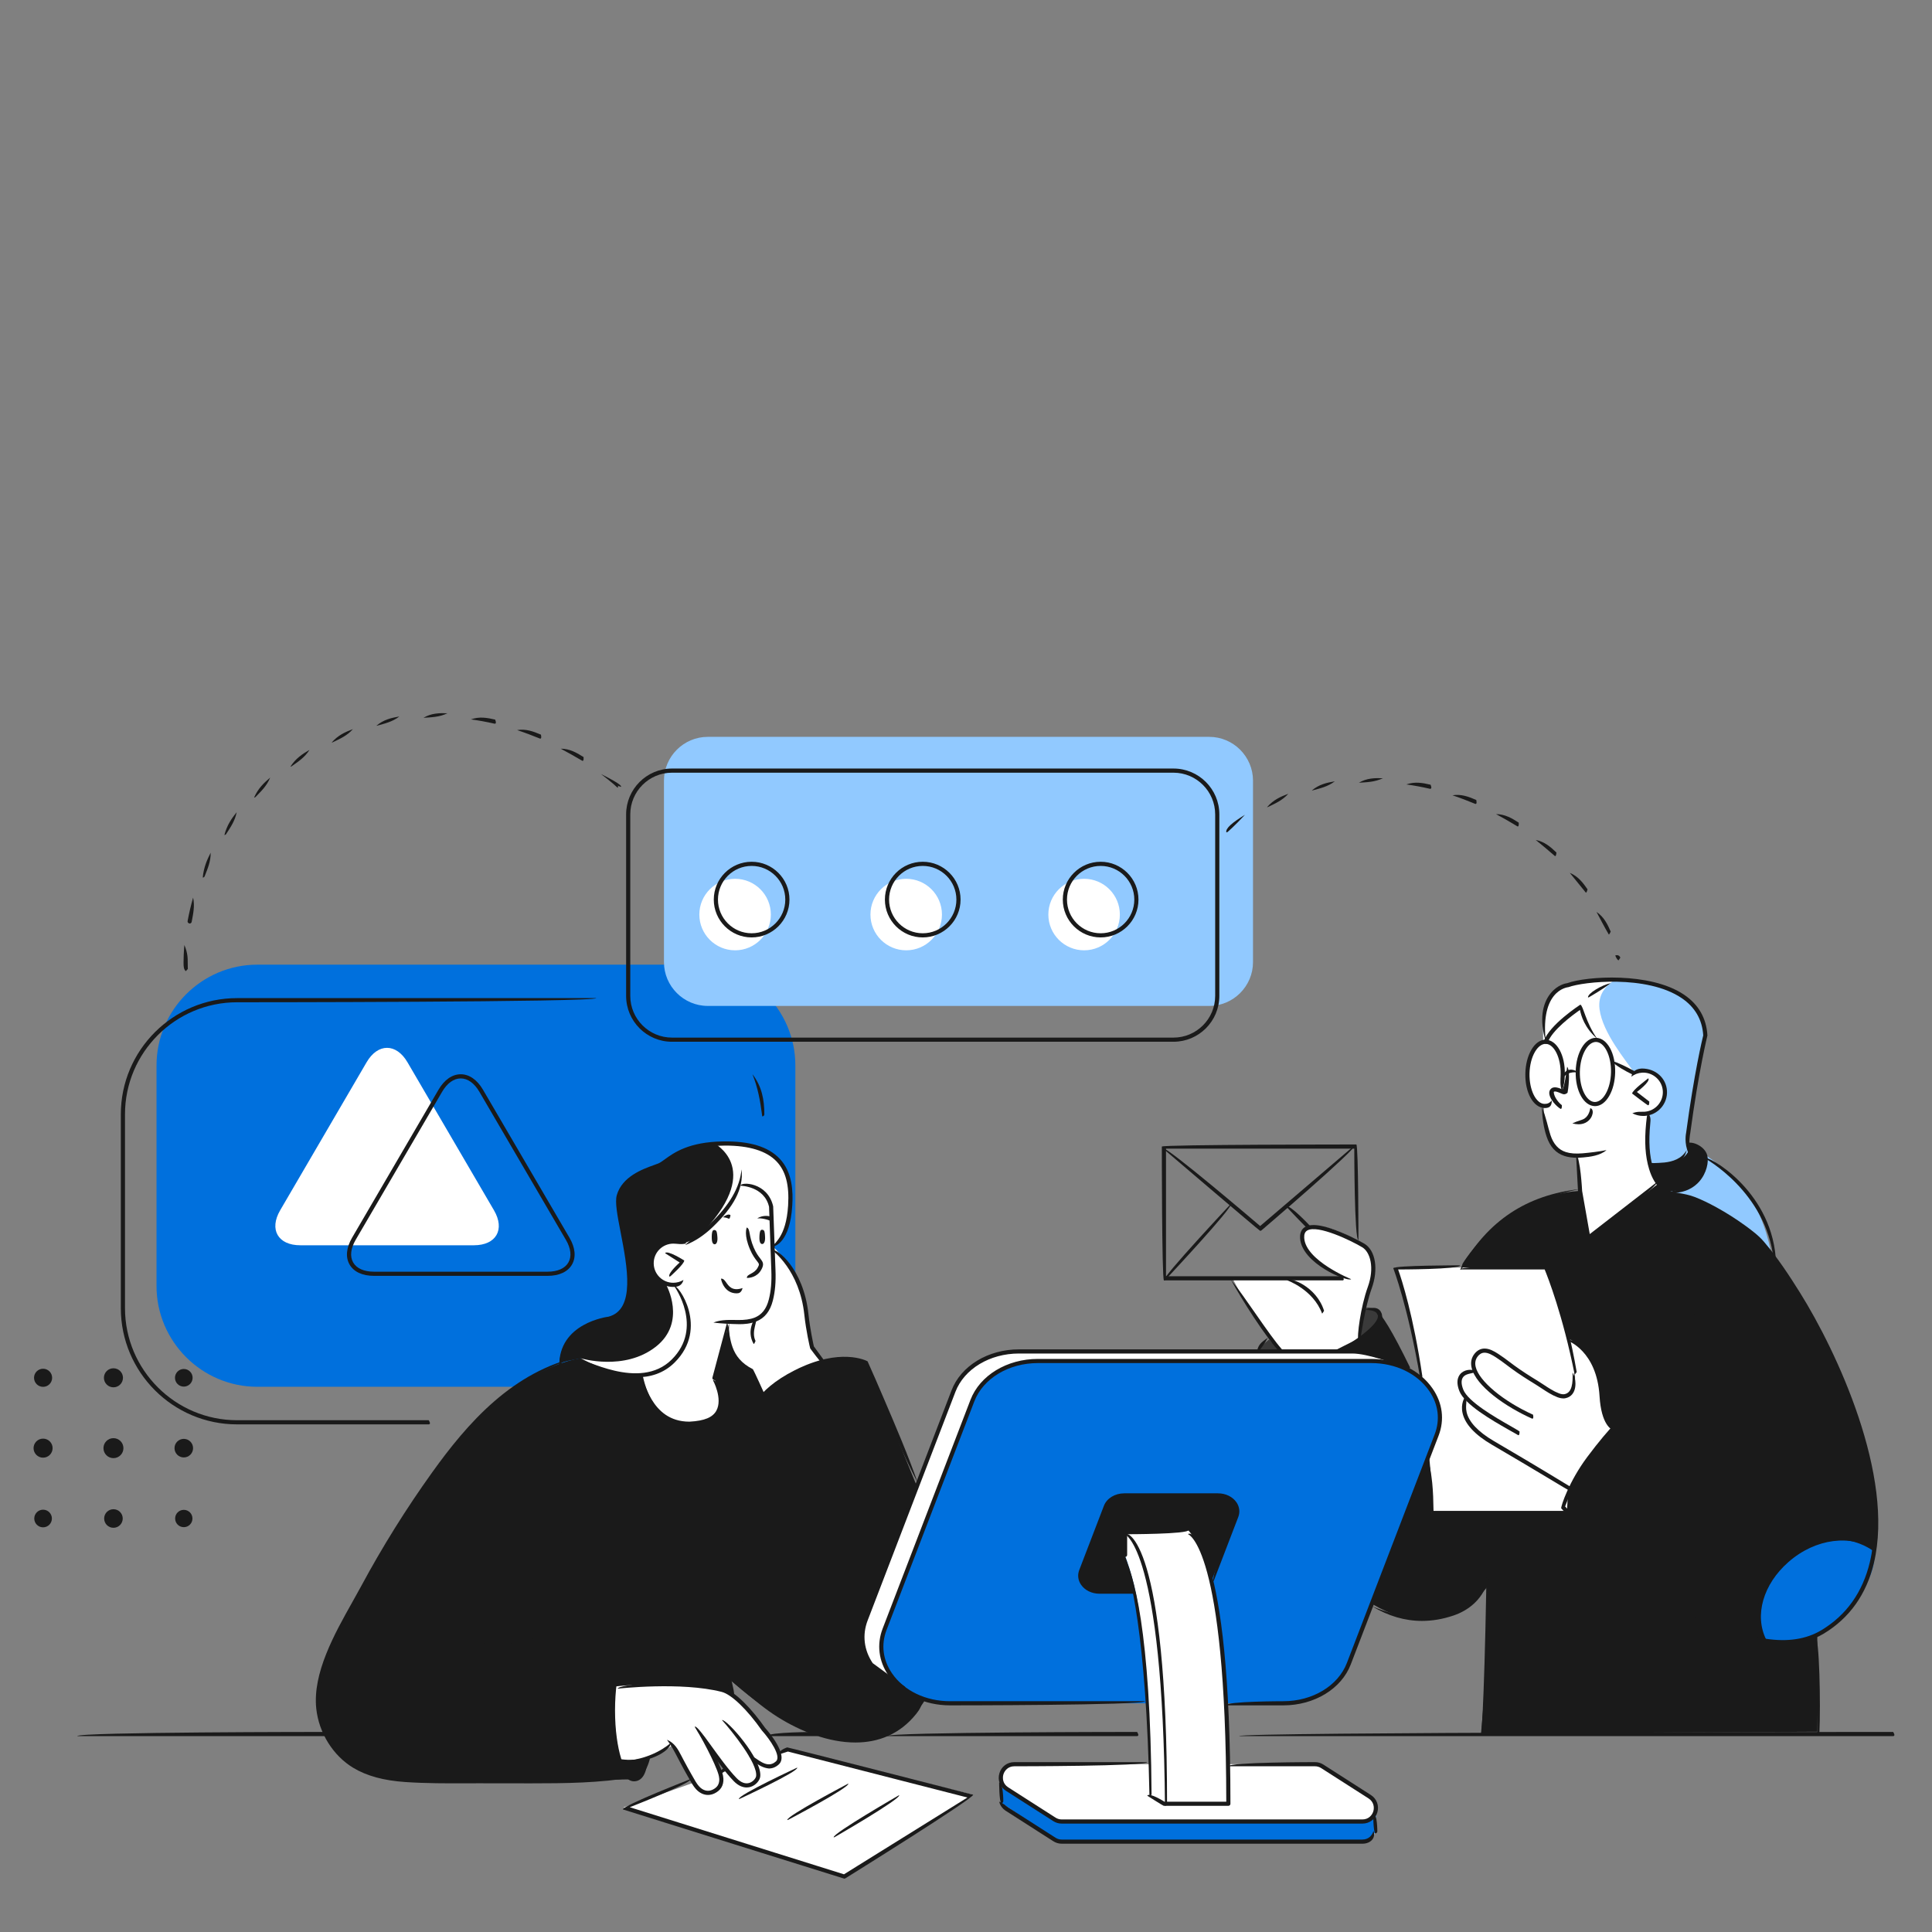 <?xml version="1.0" encoding="UTF-8" standalone="no"?>
<!DOCTYPE svg PUBLIC "-//W3C//DTD SVG 1.1//EN" "http://www.w3.org/Graphics/SVG/1.1/DTD/svg11.dtd">
<svg width="100%" height="100%" viewBox="0 0 500 500" version="1.1" xmlns="http://www.w3.org/2000/svg" xmlns:xlink="http://www.w3.org/1999/xlink" xml:space="preserve" xmlns:serif="http://www.serif.com/" style="fill-rule:evenodd;clip-rule:evenodd;stroke-linejoin:round;stroke-miterlimit:2;">
    <rect x="0" y="0" width="500" height="500" fill="#808080" stroke="none"/>
    <g id="_-Layer-" serif:id="&lt;Layer&gt;" transform="matrix(2.156,0,0,2.156,8.686,184.569)">
        <g transform="matrix(1,0,0,1,195.045,122.472)">
            <path d="M0,-66.011C0,-66.011 0.884,-64.901 1.781,-64.739C2.678,-64.575 8.879,-63.602 13.822,-57.17C18.766,-50.739 22.965,-41.145 24.097,-36.969C25.231,-32.792 27.87,-22.945 24.097,-16.943C24.097,-16.943 22.87,-13.51 19.069,-11.848L19.069,-0.21L-21.297,0C-21.297,0 -20.696,-6.45 -20.589,-10.465C-20.482,-14.482 -20.569,-17.564 -20.569,-17.564C-20.569,-17.564 -25.825,-10.501 -34.229,-15.47L-48.083,-46.128C-48.083,-46.128 -36.347,-51.18 -34.788,-51.101C-33.227,-51.022 -33.057,-49.641 -33.057,-49.641L-30.042,-43.824L-28.265,-42.467L-23.502,-56.402C-23.502,-56.402 -18.717,-64.481 -9.524,-65.125L0,-66.011Z" style="fill:rgb(26,26,26);fill-rule:nonzero;"/>
        </g>
        <g transform="matrix(1,0,0,1,79.352,30.189)">
            <path d="M0,50.668L-52.501,50.668C-59.151,50.668 -64.592,45.227 -64.592,38.577L-64.592,12.091C-64.592,5.441 -59.151,0 -52.501,0L0,0C6.65,0 12.091,5.441 12.091,12.091L12.091,38.577C12.091,45.227 6.65,50.668 0,50.668" style="fill:rgb(0,112,221);fill-rule:nonzero;"/>
        </g>
        <g transform="matrix(1,0,0,1,65.698,127.325)">
            <path d="M0,-49.883C0,-49.883 -8.588,-49.205 -17.65,-36.044C-26.711,-22.883 -30.543,-14.599 -31.013,-12.371C-31.483,-10.144 -32.748,-4.32 -26.91,-0.777C-26.91,-0.777 -25.547,0.881 -15.731,0.884C-5.914,0.887 6.848,0.642 6.848,0.642C6.848,0.642 7.909,-0.027 8.339,-2.065C8.771,-4.103 18.964,-5.237 18.964,-5.237L17.774,-11.444C17.774,-11.444 26.869,-2.735 33.795,-4.064C40.723,-5.395 41.904,-10.239 41.904,-10.239L40.223,-34.794L34.295,-49.305C34.295,-49.305 30.734,-50.77 26.29,-48.502C21.848,-46.233 21.772,-45.591 21.772,-45.591C21.772,-45.591 20.626,-48.981 18.81,-49.64C16.995,-50.298 13.655,-50.14 13.655,-50.14L0,-49.883Z" style="fill:rgb(26,26,26);fill-rule:nonzero;"/>
        </g>
        <g transform="matrix(1,0,0,1,141.122,2.843)">
            <path d="M0,32.298L-60.195,32.298C-63.086,32.298 -65.451,29.932 -65.451,27.041L-65.451,5.257C-65.451,2.365 -63.086,0 -60.195,0L0,0C2.891,0 5.256,2.365 5.256,5.257L5.256,27.041C5.256,29.932 2.891,32.298 0,32.298" style="fill:rgb(145,201,255);fill-rule:nonzero;"/>
        </g>
        <g transform="matrix(1,0,0,1,88.823,68.901)">
            <path d="M0,-5.151C0,-5.151 1.644,-5.691 1.835,-8.353C2.027,-11.015 2.128,-12.905 0.918,-14.821C-0.292,-16.736 -3.837,-17.422 -6.602,-17.351C-9.368,-17.28 -12.489,-15.785 -13.445,-14.772C-13.445,-14.772 -16.559,-13.542 -17.161,-12.982C-17.762,-12.424 -19.132,-11.586 -18.504,-8.809C-17.876,-6.031 -17.359,-2.747 -17.322,-0.596C-17.285,1.555 -18.04,3.373 -19.541,3.718C-21.042,4.062 -25.26,4.595 -25.703,9.042L-23.125,8.54C-23.125,8.54 -16.555,12.271 -13.41,9.867C-10.266,7.464 -10.802,7.206 -10.802,7.206L-6.116,8.609L-4.314,8.784C-4.314,8.784 0.605,8.764 1.338,3.919C2.071,-0.926 -0.087,-3.967 -0.087,-3.967L0,-5.151Z" style="fill:rgb(26,26,26);fill-rule:nonzero;"/>
        </g>
        <g transform="matrix(1,0,0,1,94.762,65.058)">
            <path d="M0,12.705C0.12,12.681 -1.33,11.057 -1.33,11.057C-1.33,11.057 -1.859,6.401 -2.741,3.859C-3.623,1.319 -5.939,-0.982 -5.939,-0.982L-6.224,-6.024C-6.224,-6.024 -6.6,-8.276 -9.917,-8.583C-9.917,-8.583 -11.913,-3.144 -16.528,-1.48C-16.528,-1.48 -19.697,-2.257 -20.515,0.429C-21.333,3.115 -17.661,3.565 -17.661,3.565C-17.661,3.565 -15.38,6.865 -16.087,9.448C-16.795,12.032 -18.97,14.228 -21.648,14.391C-21.648,14.391 -20.474,21.288 -15.374,20.205C-10.272,19.122 -13.065,14.879 -13.065,14.879L-11.258,8.14C-11.258,8.14 -11.74,12.758 -8.595,13.876L-7.291,16.676C-7.291,16.676 -3.34,13.378 0,12.705" style="fill:white;fill-rule:nonzero;"/>
        </g>
        <g transform="matrix(1,0,0,1,69.702,129.214)">
            <path d="M0,-12.369C0,-12.369 4.263,-12.868 7.95,-12.66C11.637,-12.452 13.14,-12.368 14.487,-11.107C15.833,-9.846 19.049,-6.038 19.644,-4.675C20.239,-3.314 19.147,-2.703 18.6,-2.788C18.054,-2.873 16.665,-3.651 16.665,-3.651C16.665,-3.651 18.24,-0.96 16.356,-0.592C14.473,-0.226 13.544,-2.432 12.858,-3.44C12.172,-4.448 10.88,-6.181 10.88,-6.181L12.854,-1.323C12.854,-1.323 13.311,0.098 11.749,0.298C10.186,0.499 8.908,-1.962 8.908,-1.962L7.041,-5.386C7.041,-5.386 4.396,-3.047 0.58,-3.685C0.58,-3.685 -0.324,-9.103 0,-12.369" style="fill:white;fill-rule:nonzero;"/>
        </g>
        <g transform="matrix(0.943,-0.333,-0.333,-0.943,71.79,138.372)">
            <path d="M1.419,6.944L22.34,6.944L41.452,-5.571L23.641,-9.709L1.419,6.944Z" style="fill:white;fill-rule:nonzero;"/>
        </g>
        <g transform="matrix(1,0,0,1,44.884,61.56)">
            <path d="M0,-19.655C-1.35,-21.966 -3.559,-21.965 -4.909,-19.654L-15.281,-1.891C-16.631,0.42 -15.544,2.311 -12.868,2.311L7.97,2.311C10.647,2.311 11.732,0.421 10.381,-1.89L0,-19.655Z" style="fill:white;fill-rule:nonzero;"/>
        </g>
        <g transform="matrix(0,-1,-1,0,104.748,19.882)">
            <path d="M-4.291,-4.292C-6.662,-4.292 -8.583,-2.371 -8.583,0C-8.583,2.37 -6.662,4.291 -4.291,4.291C-1.921,4.291 0,2.37 0,0C0,-2.371 -1.921,-4.292 -4.291,-4.292" style="fill:white;fill-rule:nonzero;"/>
        </g>
        <g transform="matrix(0,-1,-1,0,84.209,19.882)">
            <path d="M-4.291,-4.292C-6.662,-4.292 -8.583,-2.371 -8.583,-0.001C-8.583,2.369 -6.662,4.291 -4.291,4.291C-1.921,4.291 0,2.369 0,-0.001C0,-2.371 -1.921,-4.292 -4.291,-4.292" style="fill:white;fill-rule:nonzero;"/>
        </g>
        <g transform="matrix(0,-1,-1,0,126.103,19.882)">
            <path d="M-4.291,-4.292C-6.662,-4.292 -8.583,-2.37 -8.583,-0.001C-8.583,2.37 -6.662,4.291 -4.291,4.291C-1.921,4.291 0,2.37 0,-0.001C0,-2.37 -1.921,-4.292 -4.291,-4.292" style="fill:white;fill-rule:nonzero;"/>
        </g>
        <g transform="matrix(1,0,0,1,159.037,63.242)">
            <path d="M0,11.832C0,11.832 1.116,7.264 1.349,5.734C1.583,4.205 2.247,2.236 0.985,0.984C-0.276,-0.269 -3.168,-1.545 -4.369,-1.553C-5.57,-1.561 -6.484,-1.467 -6.705,-0.616C-6.925,0.235 -6.988,1.874 -2.041,4.457L-15.119,4.595C-15.119,4.595 -12.497,9.85 -9.38,13.393L-2.754,13.213L0,11.832Z" style="fill:white;fill-rule:nonzero;"/>
        </g>
        <g transform="matrix(1,0,0,1,195.045,41.714)">
            <path d="M0,14.747C0,14.747 -1.447,12.845 -1.313,9.947C-1.179,7.048 -1.065,6.27 -1.065,6.27C-1.065,6.27 1.102,5.3 0.78,3.149C0.458,0.998 -1.359,0.955 -3.003,1.308L-5.605,-0.224C-5.605,-0.224 -5.887,-2.206 -7.563,-2.494C-7.563,-2.494 -9.06,-4.489 -9.103,-6.52C-9.103,-6.52 -12.454,-4.827 -13.399,-2.269C-13.399,-2.269 -15.671,-2.306 -15.717,1.308C-15.763,4.921 -13.749,5.54 -13.749,5.54C-13.749,5.54 -13.786,9.632 -12.152,10.679C-10.516,11.727 -9.629,11.255 -9.629,11.255L-9.524,15.633L-8.418,21.267L0,14.747Z" style="fill:white;fill-rule:nonzero;"/>
        </g>
        <g transform="matrix(1,0,0,1,193.98,55.339)">
            <path d="M0,-1.404C0,-1.404 1.554,-1.021 2.815,-1.404C4.074,-1.787 4.669,-2.769 4.669,-2.769L4.594,-3.867C4.594,-3.867 5.325,-3.618 6.218,-2.769C7.111,-1.919 6.901,0.225 5.059,1.344C3.218,2.463 1.933,2.008 1.933,2.008C1.933,2.008 0.4,0.965 0,-1.404" style="fill:rgb(26,26,26);fill-rule:nonzero;"/>
        </g>
        <g transform="matrix(1,0,0,1,200.891,65.302)">
            <path d="M0,-12.128C0,-12.128 4.223,-9.306 5.83,-6.065C7.437,-2.822 7.752,0 7.752,0C7.752,0 5.735,-3.274 1.67,-5.385C-2.395,-7.497 -4.576,-7.931 -4.576,-7.931C-4.576,-7.931 -1.922,-7.843 -1.071,-9.418C-0.22,-10.994 0,-12.128 0,-12.128" style="fill:rgb(145,201,255);fill-rule:nonzero;"/>
        </g>
        <g transform="matrix(1,0,0,1,198.649,33.712)">
            <path d="M0,18.858C0,18.858 -0.318,17.21 0.696,11.787C1.71,6.363 2.024,4.99 2.024,4.99C2.024,4.99 2.28,0.852 -2.481,-0.652C-7.243,-2.155 -12.279,-1.897 -14.471,-1.065C-16.665,-0.233 -17.424,1.668 -17.438,3.234C-17.452,4.8 -17.438,5.565 -17.438,5.565C-17.042,5.565 -16.192,3.67 -12.946,1.482C-12.946,1.482 -12.098,4.725 -11.167,5.507C-11.167,5.507 -9.504,5.672 -9.209,7.777C-9.209,7.777 -7.357,9.052 -6.607,9.309C-6.607,9.309 -5.702,8.738 -4.503,9.357C-3.304,9.976 -2.731,11.127 -2.824,12.403C-2.918,13.679 -4.669,14.272 -4.669,14.272C-4.669,14.272 -5.054,16.666 -4.925,18.222C-4.795,19.778 -4.669,20.223 -4.669,20.223C-4.669,20.223 -1.099,21.013 0,18.858" style="fill:rgb(145,201,255);fill-rule:nonzero;"/>
        </g>
        <g transform="matrix(1,0,0,1,184.999,83.884)">
            <path d="M0,-5.236C0,-5.236 -2.069,-14.734 -3.392,-17.318L-21.557,-17.357C-21.557,-17.357 -19.093,-8.878 -18.616,-4.748C-18.14,-0.618 -16.756,9.987 -17.195,12.121L-0.945,12.121L0,-5.236Z" style="fill:white;fill-rule:nonzero;"/>
        </g>
        <g transform="matrix(1,0,0,1,189.639,82.388)">
            <path d="M0,3.442C0,3.442 -1.489,1.889 -1.405,-0.286C-1.321,-2.462 -1.89,-3.934 -3.039,-5.387C-4.189,-6.842 -5.43,-7.309 -5.43,-7.309L-4.65,-3.253C-4.65,-3.253 -4.197,-0.072 -6.083,-0.385C-7.97,-0.697 -14.367,-5.752 -14.367,-5.752C-14.367,-5.752 -15.65,-6.201 -16.284,-5.545C-16.919,-4.888 -16.492,-3.135 -16.492,-3.135C-16.492,-3.135 -17.878,-3.348 -18.392,-2.716C-18.904,-2.083 -17.628,-0.135 -17.628,-0.135C-17.628,-0.135 -18.012,0.421 -17.928,1.036C-17.843,1.651 -17.89,3.456 -13.655,5.68C-9.42,7.905 -5.179,10.751 -5.179,10.751C-5.179,10.751 -2.113,5.124 0,3.442" style="fill:white;fill-rule:nonzero;"/>
        </g>
        <g transform="matrix(1,0,0,1,163.309,114.819)">
            <path d="M0,-36.859L-4.524,-38.178L-46.3,-38.204L-48.594,-37.531L-50.991,-36.09L-52.27,-34.634L-63.815,-4.848L-63.694,-2.862L-62.796,-0.688L-59.723,1.345L0,-36.859Z" style="fill:white;fill-rule:nonzero;"/>
        </g>
        <g transform="matrix(1,0,0,1,160.564,118.851)">
            <path d="M0,-41.088L-40.012,-41.088C-43.604,-41.088 -46.781,-39.165 -47.868,-36.334L-58.409,-8.88C-60.097,-4.485 -56.129,0 -50.553,0L-10.541,0C-6.949,0 -3.771,-1.924 -2.684,-4.755L7.857,-32.208C9.544,-36.604 5.577,-41.088 0,-41.088" style="fill:rgb(0,112,221);fill-rule:nonzero;"/>
        </g>
        <g transform="matrix(1,0,0,1,132.107,94.052)">
            <path d="M0,11.24L-4.747,11.396L-6.212,10.483L-6.468,9.161L-3.234,0.868L-2.053,-0.156L10.756,-0.156L12.033,0.699L12.384,1.976L9.385,9.869C9.385,9.869 8.646,6.107 6.511,4.254L-1.13,4.254L-1.13,6.986C-1.13,6.986 -0.027,9.82 0,11.026L0,11.24Z" style="fill:rgb(26,26,26);fill-rule:nonzero;"/>
        </g>
        <g transform="matrix(1,0,0,1,130.977,127.98)">
            <path d="M0,-26.941C0,-26.941 1.724,-22.971 2.102,-16.495C2.48,-10.02 3.292,-1.561 2.84,1.75L4.69,2.931L12.442,2.931C12.442,2.931 12.596,-5.624 12.028,-11.816C11.461,-18.008 10.705,-23.963 9.759,-26.279C8.814,-28.595 7.652,-29.872 7.652,-29.872L0,-29.673L0,-26.941Z" style="fill:white;fill-rule:nonzero;"/>
        </g>
        <g transform="matrix(1,0,0,1,133.678,135.386)">
            <path d="M20.419,-9.224L-16.562,-9.224L-17.375,-8.372L-17.375,-6.817L-17.574,-4.633L-10.847,-0.044L26.302,0C26.302,0 27.238,-0.544 27.373,-1.076C27.509,-1.608 27.452,-4.476 27.452,-4.476C27.452,-4.476 27.571,-4.772 25.304,-6.223C23.036,-7.675 20.419,-9.224 20.419,-9.224Z" style="fill:white;fill-rule:nonzero;"/>
        </g>
        <g transform="matrix(1,0,0,1,159.037,71.355)">
            <path d="M0,3.719L0.675,0.015C0.675,0.015 2.631,0 2.588,1.229C2.544,2.458 0,3.719 0,3.719" style="fill:rgb(58,58,58);fill-rule:nonzero;"/>
        </g>
        <g transform="matrix(1,0,0,1,148.306,76.635)">
            <path d="M0,-1.46L-1.343,-0.292L1.351,0L0,-1.46Z" style="fill:rgb(58,58,58);fill-rule:nonzero;"/>
        </g>
        <g transform="matrix(1,0,0,1,122.831,128.884)">
            <path d="M0,6.458C0,6.458 36.94,6.772 37.601,6.501C37.634,6.44 38.205,5.487 38.221,5.426C38.306,5.09 38.315,3.822 38.309,2.933C38.249,2.911 37.974,3.507 37.974,3.507L36.89,4.144L0.094,4.144L-6.527,-0.314L-6.726,1.869L0,6.458Z" style="fill:rgb(0,112,221);fill-rule:nonzero;"/>
        </g>
        <g transform="matrix(1,0,0,1,88.736,53.318)">
            <path d="M0,11.616L0.087,10.432C0.087,10.432 1.731,9.893 1.922,7.23C2.114,4.568 2.215,2.678 1.005,0.762C-0.205,-1.153 -3.75,-1.839 -6.515,-1.768C-6.699,-1.763 -6.884,-1.752 -7.07,-1.735C-7.098,-1.664 -1.179,1.156 -8.13,8.691C-11.726,12.59 -4.1,13.123 0.886,13.455C0.461,12.274 0,11.616 0,11.616" style="fill:white;fill-rule:nonzero;"/>
        </g>
        <g transform="matrix(1,0,0,1,75.412,71.021)">
            <path d="M0,7.748C3.144,5.344 2.608,5.086 2.608,5.086L6.362,6.21C5.529,2.983 4.469,-1.106 4.469,-1.106L2.011,-2.398L0.524,-2.404C0.524,-2.404 3.05,2.083 -0.731,5.038C-4.512,7.994 -9.714,6.421 -9.714,6.421C-9.714,6.421 -3.144,10.152 0,7.748" style="fill:white;fill-rule:nonzero;"/>
        </g>
        <g transform="matrix(-0.627,-0.779,-0.779,0.627,205.463,101.723)">
            <path d="M-8.848,-12.727C-8.848,-12.727 -3.065,-11.532 -3.141,-4.345C-3.217,2.842 -8.848,4.306 -8.848,4.306C-8.848,4.306 -13.614,0.889 -12.551,-5.317C-11.488,-11.523 -8.848,-12.727 -8.848,-12.727" style="fill:rgb(0,112,221);fill-rule:nonzero;"/>
        </g>
        <g transform="matrix(1,0,0,1,189.854,42.935)">
            <path d="M0,-10.941C-2.405,-11.027 -4.471,-10.745 -5.676,-10.289C-7.87,-9.457 -8.629,-7.556 -8.643,-5.99C-8.657,-4.423 -8.643,-3.659 -8.643,-3.659C-8.247,-3.659 -7.396,-5.554 -4.15,-7.742C-4.15,-7.742 -3.302,-4.498 -2.371,-3.716C-2.371,-3.716 -0.709,-3.551 -0.413,-1.446C-0.413,-1.446 1.438,-0.172 2.189,0.086C1.328,-1.197 -1.503,-4.545 -1.88,-7.399C-2.114,-9.175 -1.082,-10.28 0,-10.941" style="fill:white;fill-rule:nonzero;"/>
        </g>
        <g transform="matrix(1,0,0,1,198.65,31.041)">
            <path d="M0,21.778C-0.551,20.579 -0.292,19.371 -0.281,19.319C0.688,12.114 1.665,8.069 1.771,7.637C1.656,5.744 0.779,4.233 -0.834,3.149C-5.014,0.334 -12.647,1.194 -14.387,1.84C-14.49,1.858 -15.384,1.947 -16.15,2.888C-17.071,4.016 -17.407,5.922 -17.123,8.397C-17.924,5.794 -17.555,3.811 -16.526,2.559C-15.703,1.559 -14.736,1.387 -14.53,1.361C-12.253,0.534 -4.621,0 -0.555,2.735C1.207,3.918 2.157,5.572 2.272,7.647C2.255,7.762 1.231,11.824 0.209,19.406C0.204,19.437 -0.036,20.56 0.238,21.456C0.049,21.775 0.024,21.778 0,21.778" style="fill:rgb(26,26,26);fill-rule:nonzero;"/>
        </g>
        <g transform="matrix(1,0,0,1,171.248,57.123)">
            <path d="M0,9.653C3.28,3.74 8.047,0.707 14.363,0C8.262,1.185 3.616,4.142 0.211,9.537C0.164,9.612 0.083,9.653 0,9.653" style="fill:rgb(26,26,26);fill-rule:nonzero;"/>
        </g>
        <g transform="matrix(1,0,0,1,185.26,47.262)">
            <path d="M0,6.101C-0.562,6.101 -1.041,6.034 -1.473,5.898C-2.525,5.565 -3.238,4.788 -3.653,3.524C-3.983,2.515 -4.16,1.396 -4.214,0C-3.664,1.33 -3.495,2.406 -3.18,3.369C-2.817,4.47 -2.21,5.141 -1.324,5.422C-0.78,5.593 -0.14,5.64 0.688,5.571C1.512,5.501 2.714,5.355 3.549,5.186C2.794,5.847 1.566,5.997 0.73,6.068C0.472,6.09 0.229,6.101 0,6.101" style="fill:rgb(26,26,26);fill-rule:nonzero;"/>
        </g>
        <g transform="matrix(1,0,0,1,192.042,41.673)">
            <path d="M0,1.76C-1.101,1.217 -1.98,0.73 -2.77,0C-1.687,0.323 -0.838,0.792 0.115,1.289C0.177,1.711 0.09,1.76 0,1.76" style="fill:rgb(26,26,26);fill-rule:nonzero;"/>
        </g>
        <g transform="matrix(1,0,0,1,181.524,34.985)">
            <path d="M0,4.709C-0.213,4.651 -0.281,4.508 -0.236,4.378C0.44,2.428 3.998,0.098 4.149,0C4.535,0.202 4.729,2.02 6.163,4.092C4.635,2.761 4.236,1.313 4.101,0.635C3.211,1.254 0.745,3.074 0.236,4.542C0.2,4.645 0.104,4.709 0,4.709" style="fill:rgb(26,26,26);fill-rule:nonzero;"/>
        </g>
        <g transform="matrix(1,0,0,1,193.223,42.648)">
            <path d="M0,5.7C-0.456,5.7 -0.906,5.59 -1.31,5.38C-0.704,5.132 -0.281,5.219 0.148,5.195C1.442,5.114 2.427,3.995 2.348,2.702C2.265,1.41 1.138,0.425 -0.144,0.505C-0.617,0.534 -1.061,0.701 -1.432,0.987C-1.288,0.244 -0.747,0.042 -0.175,0.006C1.494,0 2.749,1.164 2.845,2.672C2.944,4.239 1.747,5.595 0.18,5.694C0.12,5.697 0.06,5.7 0,5.7" style="fill:rgb(26,26,26);fill-rule:nonzero;"/>
        </g>
        <g transform="matrix(1,0,0,1,193.796,43.828)">
            <path d="M0,3.239C-0.153,3.187 -1.908,1.832 -1.908,1.832C-1.903,1.434 0.036,0 0.036,0C0.331,0.401 -1.341,1.639 -1.341,1.639L0.153,2.792C0.148,3.205 0.074,3.239 0,3.239" style="fill:rgb(26,26,26);fill-rule:nonzero;"/>
        </g>
        <g transform="matrix(1,0,0,1,186.626,53.16)">
            <path d="M0,10.07C-0.245,9.863 -1.234,4.254 -1.234,4.254L-1.459,0.026C-0.962,0 -0.74,4.198 -0.74,4.198L0.174,9.37L8.266,3.103C8.572,3.498 0.153,10.018 0.153,10.018C0.109,10.052 0.056,10.07 0,10.07" style="fill:rgb(26,26,26);fill-rule:nonzero;"/>
        </g>
        <g transform="matrix(1,0,0,1,178.223,78.702)">
            <path d="M0,7.97C-0.299,7.805 -0.711,7.57 -1.234,7.271C-3.176,6.161 -6.428,4.303 -7.071,2.677C-7.59,1.362 -7.12,0.723 -6.794,0.459C-6.225,0 -5.385,0.046 -4.938,0.344C-5.511,0.56 -6.118,0.555 -6.48,0.848C-6.866,1.159 -6.909,1.728 -6.606,2.493C-6.028,3.956 -2.747,5.831 -0.985,6.838C-0.425,7.159 -0.021,7.39 0.153,7.524C0.148,7.937 0.074,7.97 0,7.97" style="fill:rgb(26,26,26);fill-rule:nonzero;"/>
        </g>
        <g transform="matrix(1,0,0,1,184.459,82.109)">
            <path d="M0,11.279C-0.17,11.217 -4.227,8.729 -9.42,5.694C-11.457,4.503 -12.638,3.223 -12.931,1.889C-13.176,0.764 -12.673,0.031 -12.653,0C-12.26,0.31 -12.644,0.887 -12.439,1.799C-12.176,2.969 -11.044,4.168 -9.167,5.264C-3.971,8.301 0.09,10.792 0.13,10.817C0.166,11.236 0.085,11.279 0,11.279" style="fill:rgb(26,26,26);fill-rule:nonzero;"/>
        </g>
        <g transform="matrix(1,0,0,1,184.988,66.279)">
            <path d="M0,13.106C-1.429,5.959 -3.241,1.366 -3.6,0.497L-13.741,0.497C-13.741,0 -3.434,0 -3.434,0C-3.184,0.196 -1.074,5.061 0.245,12.815C0.028,13.105 0.013,13.106 0,13.106" style="fill:rgb(26,26,26);fill-rule:nonzero;"/>
        </g>
        <g transform="matrix(1,0,0,1,166.463,66.278)">
            <path d="M0,13.643C-1.519,4.767 -3.236,0.385 -3.253,0.342C-3.021,0 4.785,0 4.785,0C4.785,0.498 -2.664,0.498 -2.664,0.498C-2.24,1.69 -0.834,5.995 0.247,13.358C0.025,13.642 0.012,13.643 0,13.643" style="fill:rgb(26,26,26);fill-rule:nonzero;"/>
        </g>
        <g transform="matrix(1,0,0,1,184.053,89.045)">
            <path d="M0,7.209L-16.251,7.209C-16.533,4.471 -16.62,2.454 -16.796,0C-16.128,2.346 -16.042,4.319 -16.006,6.711L0,6.711C0.25,7.098 0.138,7.209 0,7.209" style="fill:rgb(26,26,26);fill-rule:nonzero;"/>
        </g>
        <g transform="matrix(1,0,0,1,173.748,96.004)">
            <path d="M0,26.717C0.223,25.573 0.652,13.518 0.737,0C1.176,9.849 0.839,25.782 0.198,26.62C0.149,26.684 0.075,26.717 0,26.717" style="fill:rgb(26,26,26);fill-rule:nonzero;"/>
        </g>
        <g transform="matrix(1,0,0,1,214.115,110.761)">
            <path d="M0,11.907C-0.085,8.218 -0.249,0.082 -0.25,0C0.251,0.072 0.415,8.225 0.248,11.67C0.243,11.803 0.133,11.907 0,11.907" style="fill:rgb(26,26,26);fill-rule:nonzero;"/>
        </g>
        <g transform="matrix(1,0,0,1,204.145,71.936)">
            <path d="M0,21.704C-4.369,13.331 -4.898,0.133 -4.903,0C-4.398,0.113 -3.874,13.204 0.223,21.343C0.077,21.696 0.038,21.704 0,21.704" style="fill:rgb(26,26,26);fill-rule:nonzero;"/>
        </g>
        <g transform="matrix(1,0,0,1,183.309,42.436)">
            <path d="M0,5.068C-0.523,4.762 -1.279,3.929 -1.364,3.273C-1.4,2.988 -1.301,2.806 -1.213,2.702C-0.845,2.273 -0.2,2.552 0.229,2.737C0.465,2.281 0.658,0.899 0.78,0C1.21,0.537 0.89,2.889 0.825,3.127C0.497,3.401 0.312,3.317 0.032,3.196C-0.224,3.085 -0.708,2.877 -0.834,3.028C-0.81,3.667 -0.179,4.393 0.142,4.613C0.158,5.03 0.08,5.068 0,5.068" style="fill:rgb(26,26,26);fill-rule:nonzero;"/>
        </g>
        <g transform="matrix(1,0,0,1,185.464,47.415)">
            <path d="M0,1.934C-0.234,1.934 -0.485,1.897 -0.753,1.823C-0.062,1.495 0.398,1.457 0.737,1.221C1.31,0.826 1.395,0.008 1.395,0C1.886,0.09 1.783,1.106 1.021,1.632C0.731,1.832 0.389,1.934 0,1.934" style="fill:rgb(26,26,26);fill-rule:nonzero;"/>
        </g>
        <g transform="matrix(1,0,0,1,189.638,74.893)">
            <path d="M0,11.186C-0.227,11.117 -1.452,10.55 -1.663,7.09C-1.995,1.63 -5.472,0.435 -5.507,0.423C-5.196,0 -1.517,1.264 -1.166,7.059C-0.973,10.2 0.086,10.702 0.096,10.707C0.19,11.127 0.097,11.186 0,11.186" style="fill:rgb(26,26,26);fill-rule:nonzero;"/>
        </g>
        <g transform="matrix(1,0,0,1,179.892,76.268)">
            <path d="M0,8.419C-3.195,6.999 -6.757,4.498 -7.27,2.312C-7.425,1.661 -7.3,1.085 -6.904,0.599C-6.592,0.214 -6.174,0 -5.729,0C-5.124,0 -4.58,0.316 -4.075,0.641C-3.611,0.938 -3.166,1.274 -2.735,1.597C-2.559,1.731 -2.383,1.863 -2.204,1.994C-1.252,2.695 -0.26,3.318 0.67,3.886C0.91,4.032 1.148,4.191 1.39,4.351C1.969,4.734 2.571,5.131 3.191,5.369C3.478,5.479 3.699,5.511 3.891,5.473C4.801,5.289 4.889,4.116 4.846,2.875C5.376,3.771 5.439,5.669 3.988,5.962C3.619,6.038 3.252,5.925 3.012,5.834C2.34,5.577 1.718,5.165 1.115,4.767C0.879,4.61 0.643,4.455 0.409,4.311C-0.529,3.737 -1.532,3.108 -2.501,2.397C-2.681,2.264 -2.857,2.13 -3.036,1.996C-3.46,1.677 -3.897,1.348 -4.344,1.061C-4.787,0.776 -5.259,0.498 -5.724,0.498C-6.103,0.499 -6.362,0.724 -6.517,0.914C-6.814,1.28 -6.902,1.699 -6.785,2.198C-6.385,3.902 -3.487,6.318 0.103,7.942C0.185,8.364 0.095,8.419 0,8.419" style="fill:rgb(26,26,26);fill-rule:nonzero;"/>
        </g>
        <g transform="matrix(1,0,0,1,186.59,32.403)">
            <path d="M0,1.722C-0.05,1.215 1.68,0.227 2.715,0C1.862,0.697 0.141,1.679 0.123,1.69C0.084,1.712 0.042,1.722 0,1.722" style="fill:rgb(26,26,26);fill-rule:nonzero;"/>
        </g>
        <g transform="matrix(1,0,0,1,45.982,109.84)">
            <path d="M0,4.204C7.302,0 25.342,1.29 26.106,1.348C25.882,1.833 7.402,0.508 0.112,4.177C0.076,4.196 0.038,4.204 0,4.204" style="fill:rgb(26,26,26);fill-rule:nonzero;"/>
        </g>
        <g transform="matrix(1,0,0,1,59.694,77.207)">
            <path d="M0,51.253C-1.921,51.255 -3.824,51.248 -5.729,51.246L-6.578,51.246L-7.653,51.249C-10.094,51.258 -12.619,51.262 -15.083,51.094C-17.668,50.917 -19.708,50.361 -21.318,49.39C-23.742,47.929 -25.444,45.206 -25.759,42.284C-26.217,38.017 -23.556,33.281 -21.418,29.474C-21.048,28.816 -20.69,28.181 -20.364,27.575C-17.831,22.868 -14.966,18.276 -11.848,13.928C-7.626,8.042 -2.21,1.783 5.95,-0.009C-1.939,2.234 -7.276,8.41 -11.442,14.218C-14.548,18.55 -17.402,23.123 -19.926,27.812C-20.252,28.421 -20.611,29.058 -20.983,29.719C-23.086,33.463 -25.704,38.123 -25.262,42.231C-24.965,45.002 -23.354,47.581 -21.062,48.963C-19.52,49.891 -17.553,50.426 -15.051,50.595C-12.603,50.763 -10.088,50.756 -7.654,50.75L-6.578,50.748C-5.342,50.743 -4.092,50.748 -2.846,50.751C2.146,50.761 7.306,50.77 12.363,50.511C8.275,51.219 4.097,51.253 0,51.253" style="fill:rgb(26,26,26);fill-rule:nonzero;"/>
        </g>
        <g transform="matrix(1,0,0,1,57.051,91.842)">
            <path d="M0,19.844C-0.222,19.483 9.566,0 9.566,0C10.011,0.224 0.223,19.707 0.223,19.707C0.179,19.794 0.091,19.844 0,19.844" style="fill:rgb(26,26,26);fill-rule:nonzero;"/>
        </g>
        <g transform="matrix(1,0,0,1,80.955,121.654)">
            <path d="M0,8.198C-0.523,8.198 -1.036,7.954 -1.456,7.483C-1.764,7.138 -1.989,6.734 -2.208,6.344C-2.706,5.479 -2.996,4.94 -3.283,4.401C-3.452,4.084 -3.549,3.897 -3.647,3.71C-4.03,2.977 -4.426,2.217 -4.928,1.571C-4.006,1.947 -3.598,2.726 -3.205,3.48C-3.108,3.665 -3.012,3.849 -2.915,4.032C-2.558,4.699 -2.273,5.233 -1.968,5.755C-1.567,6.467 -1.356,6.847 -1.083,7.151C-0.604,7.69 0.002,7.839 0.565,7.564C0.841,7.43 1.054,7.253 1.178,7.051C1.348,6.779 1.366,6.468 1.353,6.254C1.328,5.869 1.191,5.499 1.042,5.122C0.87,4.686 0.67,4.235 0.414,3.7C-0.173,2.482 -0.846,1.236 -1.589,0C-0.411,0.993 0.271,2.252 0.862,3.484C1.125,4.03 1.33,4.492 1.506,4.938C1.665,5.337 1.822,5.766 1.849,6.223C1.877,6.632 1.791,7.009 1.604,7.313C1.427,7.597 1.144,7.839 0.782,8.014C0.526,8.137 0.261,8.198 0,8.198" style="fill:rgb(26,26,26);fill-rule:nonzero;"/>
        </g>
        <g transform="matrix(1,0,0,1,85.597,120.734)">
            <path d="M0,8.221C-0.413,8.221 -0.964,8.062 -1.552,7.457C-3.594,5.357 -6.124,1.099 -6.231,0.919C-5.776,0.707 -3.197,5.051 -1.195,7.109C-0.68,7.638 -0.149,7.831 0.343,7.668C0.805,7.515 1.106,7.094 1.137,6.861C1.337,5.317 -1.755,1.477 -2.963,0.128C-2.408,0 1.904,4.839 1.63,6.926C1.574,7.358 1.135,7.931 0.499,8.142C0.372,8.184 0.202,8.221 0,8.221" style="fill:rgb(26,26,26);fill-rule:nonzero;"/>
        </g>
        <g transform="matrix(1,0,0,1,88.269,115.736)">
            <path d="M0,10.941C-1.366,10.817 -2.356,9.505 -2.396,9.451C-1.987,9.164 -1.096,10.341 -0.122,10.436C0.225,10.468 0.55,10.356 0.851,10.085C1.51,9.486 0.159,7.49 -0.848,6.373C-2.621,3.848 -4.506,2.041 -5.671,1.745C-10.547,0.503 -18.084,1.353 -18.155,1.362C-18.136,0.858 -10.514,0 -5.548,1.261C-4.003,1.653 -1.904,3.998 -0.458,6.063C-0.177,6.372 2.425,9.33 1.185,10.455C0.829,10.778 0.43,10.941 0,10.941" style="fill:rgb(26,26,26);fill-rule:nonzero;"/>
        </g>
        <g transform="matrix(1,0,0,1,71.522,123.646)">
            <path d="M0,2.22C-0.405,2.22 -0.83,2.193 -1.275,2.13C2.564,2.16 4.892,0.023 4.917,0C5.168,0.449 3.238,2.22 0,2.22" style="fill:rgb(26,26,26);fill-rule:nonzero;"/>
        </g>
        <g transform="matrix(1,0,0,1,159.036,60.593)">
            <path d="M0,14.731C-0.225,14.294 0.275,10.617 1.117,8.299C1.963,5.968 1.411,4.099 0.461,3.523C-0.81,2.752 -4.911,0.757 -6.156,1.509C-6.419,1.667 -6.535,1.953 -6.512,2.385C-6.36,5.124 -0.932,7.323 -0.876,7.345C-1.297,7.714 -6.84,5.467 -7.009,2.413C-7.052,1.634 -6.71,1.259 -6.413,1.082C-4.618,0 0.668,3.065 0.722,3.096C2.057,3.908 2.421,6.167 1.585,8.47C0.762,10.738 0.252,14.477 0.247,14.515C0.231,14.641 0.124,14.731 0,14.731" style="fill:rgb(26,26,26);fill-rule:nonzero;"/>
        </g>
        <g transform="matrix(1,0,0,1,149.657,67.958)">
            <path d="M0,8.808C-1.755,6.978 -4.606,2.465 -5.958,0C-4.212,2.147 -1.337,6.696 0.185,8.392C0.119,8.787 0.06,8.808 0,8.808" style="fill:rgb(26,26,26);fill-rule:nonzero;"/>
        </g>
        <g transform="matrix(1,0,0,1,154.669,67.649)">
            <path d="M0,4.413C-1.076,1.527 -4.168,0.436 -4.198,0.425C-3.9,0 -0.676,1.135 0.239,4.09C0.049,4.41 0.025,4.413 0,4.413" style="fill:rgb(26,26,26);fill-rule:nonzero;"/>
        </g>
        <g transform="matrix(1,0,0,1,166.661,104.39)">
            <path d="M0,4.572C-2.047,4.572 -4.045,3.988 -5.973,2.824C-2.75,4.189 0.389,4.544 3.615,3.455C5.32,2.879 6.79,1.685 7.864,0C7.149,2.049 5.589,3.315 3.774,3.927C2.501,4.358 1.241,4.572 0,4.572" style="fill:rgb(26,26,26);fill-rule:nonzero;"/>
        </g>
        <g transform="matrix(1,0,0,1,165.003,71.715)">
            <path d="M0,7.183C-2.221,2.939 -3.789,0.251 -3.805,0.225C-3.359,0 -1.781,2.703 0.225,6.824C0.075,7.174 0.038,7.183 0,7.183" style="fill:rgb(26,26,26);fill-rule:nonzero;"/>
        </g>
        <g transform="matrix(1,0,0,1,146.85,74.968)">
            <path d="M0,1.797C0.086,0.917 0.445,0.584 1.317,0C0.794,0.952 0.471,1.246 0.214,1.676C0.167,1.754 0.085,1.797 0,1.797" style="fill:rgb(26,26,26);fill-rule:nonzero;"/>
        </g>
        <g transform="matrix(1,0,0,1,156.135,71.15)">
            <path d="M0,5.616C3.542,3.639 5.493,1.865 5.214,1.08C5.113,0.794 4.85,0.5 3.681,0.469C4.865,0 5.459,0.282 5.684,0.912C6.192,2.342 3.144,4.343 0.094,5.597C0.063,5.61 0.033,5.616 0,5.616" style="fill:rgb(26,26,26);fill-rule:nonzero;"/>
        </g>
        <g transform="matrix(1,0,0,1,181.396,39.194)">
            <path d="M0,8.206C-1.377,8.176 -2.377,6.351 -2.327,4.05C-2.302,2.98 -2.05,1.975 -1.611,1.22C-1.155,0.432 -0.547,0 0.101,0C1.461,0.031 2.461,1.856 2.411,4.155C2.393,5.004 2.297,5.565 2.068,6.158C1.812,5.438 1.895,4.941 1.911,4.144C1.955,2.191 1.135,0.523 0.123,0.5C-0.362,0.5 -0.817,0.844 -1.18,1.47C-1.575,2.154 -1.805,3.074 -1.827,4.062C-1.87,6.015 -1.05,7.684 -0.038,7.707C0.31,7.706 0.534,7.647 0.847,7.292C0.857,8.034 0.501,8.206 0,8.206" style="fill:rgb(26,26,26);fill-rule:nonzero;"/>
        </g>
        <g transform="matrix(1,0,0,1,187.541,46.671)">
            <path d="M0,-7.206C-1.005,-7.206 -1.886,-5.583 -1.929,-3.643C-1.973,-1.691 -1.153,-0.021 -0.14,0.002C0.346,0.002 0.8,-0.343 1.164,-0.969C1.559,-1.653 1.789,-2.573 1.811,-3.561C1.854,-5.514 1.034,-7.183 0.02,-7.206L0,-7.206ZM-0.117,0.5C-1.479,0.471 -2.479,-1.354 -2.429,-3.654C-2.378,-5.935 -1.314,-7.706 0,-7.706C1.36,-7.675 2.36,-5.851 2.31,-3.55C2.286,-2.48 2.033,-1.475 1.594,-0.72C1.138,0.068 0.531,0.5 -0.117,0.5" style="fill:rgb(26,26,26);fill-rule:nonzero;"/>
        </g>
        <g transform="matrix(1,0,0,1,183.553,42.403)">
            <path d="M0,1.292C0.102,0.511 0.936,0 1.96,0.767C0.785,0.509 0.255,1.127 0.196,1.198C0.147,1.26 0.073,1.292 0,1.292" style="fill:rgb(26,26,26);fill-rule:nonzero;"/>
        </g>
        <g transform="matrix(1,0,0,1,98.649,117.39)">
            <path d="M0,6.167C-3.162,6.167 -6.515,4.876 -9.334,3.104C-10.769,2.202 -12.091,1.098 -13.37,0.029C-13.913,-0.423 -14.455,-0.877 -15.006,-1.315C-14.14,-1.265 -13.596,-0.809 -13.051,-0.353C-11.785,0.704 -10.475,1.797 -9.068,2.682C-3.989,5.873 2.882,7.482 6.925,2.406C7.308,1.924 7.66,1.391 7.974,0.82C8.084,1.655 7.716,2.213 7.314,2.716C5.342,5.193 2.744,6.167 0,6.167" style="fill:rgb(26,26,26);fill-rule:nonzero;"/>
        </g>
        <g transform="matrix(1,0,0,1,92.757,76.09)">
            <path d="M0,32.22C0.424,30.659 0.11,29.412 -0.221,28.093L-1.643,22.34C-2.082,20.565 -3.171,17.91 -4.225,15.344C-5.289,12.756 -6.386,10.08 -6.833,8.266C-6.819,8.054 -6.357,5.298 -1.39,2.785C4.115,0 7.225,1.639 7.356,1.712C8.05,3.251 8.678,4.717 9.319,6.211C10.756,9.563 12.244,13.032 13.399,16.359C11.779,13.212 10.295,9.753 8.86,6.407C8.232,4.942 7.614,3.503 7.041,2.114C6.549,1.893 3.634,0.804 -1.166,3.23C-5.542,5.444 -6.253,7.851 -6.334,8.201C-5.889,9.978 -4.808,12.61 -3.764,15.154C-2.702,17.738 -1.606,20.409 -1.16,22.22L0.263,27.971C0.604,29.325 0.955,30.726 0.219,32.089C0.173,32.173 0.089,32.22 0,32.22" style="fill:rgb(26,26,26);fill-rule:nonzero;"/>
        </g>
        <g transform="matrix(1,0,0,1,84.509,77.281)">
            <path d="M0,0.731C-0.459,0.606 -1.43,0.499 -1.817,0.478C-1.434,0 -0.396,0.104 0.071,0.242C0.208,0.662 0.107,0.731 0,0.731" style="fill:rgb(26,26,26);fill-rule:nonzero;"/>
        </g>
        <g transform="matrix(1,0,0,1,76.79,63.147)">
            <path d="M0,5.725C-0.755,5.725 -1.466,5.433 -2.004,4.902C-2.544,4.366 -2.845,3.653 -2.849,2.892C-2.858,1.322 -1.586,0.037 -0.016,0.027C0.551,0 1.108,0.188 1.58,0.504C0.917,0.663 0.468,0.526 0.002,0.526C-1.308,0.534 -2.357,1.593 -2.349,2.889C-2.346,3.517 -2.099,4.105 -1.653,4.547C-1.209,4.985 -0.623,5.226 0,5.226C0.441,5.224 0.859,5.106 1.223,4.885C1.043,5.578 0.535,5.722 0.016,5.725L0,5.725Z" style="fill:rgb(26,26,26);fill-rule:nonzero;"/>
        </g>
        <g transform="matrix(1,0,0,1,76.31,64.399)">
            <path d="M0,3.228C-0.166,2.792 1.247,1.541 1.247,1.541L-0.507,0.42C-0.238,0 1.793,1.298 1.793,1.298C1.824,1.695 0.165,3.166 0.165,3.166C0.118,3.208 0.058,3.228 0,3.228" style="fill:rgb(26,26,26);fill-rule:nonzero;"/>
        </g>
        <g transform="matrix(1,0,0,1,84.384,67.809)">
            <path d="M0,1.832C-0.33,1.832 -0.629,1.753 -0.893,1.595C-1.688,1.123 -1.863,0.115 -1.87,0.074C-1.377,0 -1.232,0.817 -0.635,1.168C-0.281,1.379 0.177,1.387 0.724,1.196C0.573,1.777 0.276,1.832 0,1.832" style="fill:rgb(26,26,26);fill-rule:nonzero;"/>
        </g>
        <g transform="matrix(0.977,0.214,0.214,-0.977,81.018,79.799)">
            <path d="M0.751,-0.103C0.549,-0.102 0.442,0.014 0.449,0.151L0.751,6.892C1.249,6.869 0.946,0.129 0.946,0.129C0.942,0.014 0.859,-0.079 0.751,-0.103" style="fill:rgb(26,26,26);fill-rule:nonzero;"/>
        </g>
        <g transform="matrix(-1,-0.005,-0.005,1,87.432,63.708)">
            <path d="M-0.055,-1.695C0.146,-1.719 0.276,-1.628 0.305,-0.909C0.338,-0.107 0.125,0.026 -0.055,0.011C-0.233,-0.003 -0.404,-0.256 -0.372,-0.828C-0.341,-1.399 -0.317,-1.665 -0.055,-1.695" style="fill:rgb(26,26,26);fill-rule:nonzero;"/>
        </g>
        <g transform="matrix(-1,0.02,0.02,1,81.787,63.748)">
            <path d="M0.003,-1.706C0.203,-1.729 0.333,-1.639 0.362,-0.92C0.394,-0.118 0.182,0.016 0.003,0.001C-0.177,-0.013 -0.347,-0.268 -0.317,-0.837C-0.284,-1.409 -0.26,-1.675 0.003,-1.706" style="fill:rgb(26,26,26);fill-rule:nonzero;"/>
        </g>
        <g transform="matrix(1,0,0,1,88.537,60.094)">
            <path d="M0,0.866C-0.11,0.841 -0.876,0.496 -1.665,0.544C-0.752,0 0.068,0.373 0.102,0.389C0.185,0.811 0.095,0.866 0,0.866" style="fill:rgb(26,26,26);fill-rule:nonzero;"/>
        </g>
        <g transform="matrix(1,0,0,1,83.468,60.055)">
            <path d="M0,0.629C-0.193,0.55 -0.33,0.483 -0.728,0.451C-0.102,0 0.115,0.126 0.193,0.222C0.11,0.611 0.056,0.629 0,0.629" style="fill:rgb(26,26,26);fill-rule:nonzero;"/>
        </g>
        <g transform="matrix(1,0,0,1,1.143,78.692)">
            <path d="M0,2.173C0.6,2.173 1.086,1.686 1.086,1.086C1.086,0.486 0.6,0 0,0C-0.6,0 -1.087,0.486 -1.087,1.086C-1.087,1.686 -0.6,2.173 0,2.173" style="fill:rgb(26,26,26);fill-rule:nonzero;"/>
        </g>
        <g transform="matrix(1,0,0,1,9.589,78.636)">
            <path d="M0,2.286C0.631,2.286 1.143,1.774 1.143,1.142C1.143,0.511 0.631,0 0,0C-0.632,0 -1.143,0.511 -1.143,1.142C-1.143,1.774 -0.632,2.286 0,2.286" style="fill:rgb(26,26,26);fill-rule:nonzero;"/>
        </g>
        <g transform="matrix(1,0,0,1,18.034,78.72)">
            <path d="M0,2.117C0.584,2.117 1.058,1.643 1.058,1.058C1.058,0.474 0.584,0 0,0C-0.585,0 -1.059,0.474 -1.059,1.058C-1.059,1.643 -0.585,2.117 0,2.117" style="fill:rgb(26,26,26);fill-rule:nonzero;"/>
        </g>
        <g transform="matrix(1,0,0,1,1.143,87.081)">
            <path d="M0,2.286C0.631,2.286 1.143,1.774 1.143,1.142C1.143,0.511 0.631,0 0,0C-0.631,0 -1.143,0.511 -1.143,1.142C-1.143,1.774 -0.631,2.286 0,2.286" style="fill:rgb(26,26,26);fill-rule:nonzero;"/>
        </g>
        <g transform="matrix(1,0,0,1,9.589,87.025)">
            <path d="M0,2.398C0.662,2.398 1.198,1.862 1.198,1.199C1.198,0.537 0.662,0 0,0C-0.663,0 -1.199,0.537 -1.199,1.199C-1.199,1.862 -0.663,2.398 0,2.398" style="fill:rgb(26,26,26);fill-rule:nonzero;"/>
        </g>
        <g transform="matrix(1,0,0,1,18.034,87.109)">
            <path d="M0,2.23C0.615,2.23 1.114,1.73 1.114,1.115C1.114,0.5 0.615,0 0,0C-0.616,0 -1.115,0.5 -1.115,1.115C-1.115,1.73 -0.616,2.23 0,2.23" style="fill:rgb(26,26,26);fill-rule:nonzero;"/>
        </g>
        <g transform="matrix(1,0,0,1,1.143,95.611)">
            <path d="M0,2.117C0.584,2.117 1.058,1.643 1.058,1.059C1.058,0.474 0.584,0 0,0C-0.585,0 -1.059,0.474 -1.059,1.059C-1.059,1.643 -0.585,2.117 0,2.117" style="fill:rgb(26,26,26);fill-rule:nonzero;"/>
        </g>
        <g transform="matrix(1,0,0,1,9.589,95.554)">
            <path d="M0,2.23C0.616,2.23 1.115,1.73 1.115,1.115C1.115,0.5 0.616,0 0,0C-0.616,0 -1.115,0.5 -1.115,1.115C-1.115,1.73 -0.616,2.23 0,2.23" style="fill:rgb(26,26,26);fill-rule:nonzero;"/>
        </g>
        <g transform="matrix(1,0,0,1,18.034,95.63)">
            <path d="M0,2.079C0.574,2.079 1.039,1.614 1.039,1.04C1.039,0.465 0.574,0 0,0C-0.575,0 -1.04,0.465 -1.04,1.04C-1.04,1.614 -0.575,2.079 0,2.079" style="fill:rgb(26,26,26);fill-rule:nonzero;"/>
        </g>
        <g transform="matrix(1,0,0,1,87.47,43.337)">
            <path d="M0,5.066C-0.249,3.109 -0.544,1.578 -1.177,0C-0.056,1.454 0.25,3.043 0.25,4.817C0.25,4.955 0.138,5.066 0,5.066" style="fill:rgb(26,26,26);fill-rule:nonzero;"/>
        </g>
        <g transform="matrix(1,0,0,1,47.432,34.204)">
            <path d="M0,51.166L-23.005,51.166C-30.698,51.166 -36.957,44.907 -36.957,37.215L-36.957,13.95C-36.957,6.258 -30.698,0 -23.005,0L20.105,0C20.105,0.498 -23.005,0.498 -23.005,0.498C-30.424,0.498 -36.457,6.533 -36.457,13.95L-36.457,37.215C-36.457,44.633 -30.424,50.667 -23.005,50.667L0,50.667C0.25,51.054 0.137,51.166 0,51.166" style="fill:rgb(26,26,26);fill-rule:nonzero;"/>
        </g>
        <g transform="matrix(1,0,0,1,51.277,67.042)">
            <path d="M0,-23.199C-0.838,-23.199 -1.634,-22.628 -2.239,-21.589L-12.611,-3.826C-13.217,-2.788 -13.323,-1.824 -12.913,-1.11C-12.504,-0.394 -11.615,0.001 -10.414,0.001L10.426,0.001C11.626,0.001 12.514,-0.394 12.923,-1.11C13.334,-1.824 13.228,-2.788 12.62,-3.825L2.239,-21.59C1.634,-22.628 0.838,-23.199 0,-23.199M10.426,0.5L-10.414,0.5C-11.802,0.5 -12.843,0.016 -13.346,-0.861C-13.849,-1.737 -13.741,-2.88 -13.043,-4.078L-2.671,-21.841C-1.971,-23.039 -1.021,-23.699 0,-23.699C1.021,-23.699 1.971,-23.039 2.67,-21.842L13.052,-4.077C13.752,-2.88 13.86,-1.737 13.357,-0.861C12.854,0.016 11.813,0.5 10.426,0.5" style="fill:rgb(26,26,26);fill-rule:nonzero;"/>
        </g>
        <g transform="matrix(1,0,0,1,106.733,26.419)">
            <path d="M0,-8.084C-2.229,-8.084 -4.041,-6.271 -4.041,-4.042C-4.041,-1.813 -2.229,0.001 0,0.001C2.229,0.001 4.041,-1.813 4.041,-4.042C4.041,-6.271 2.229,-8.084 0,-8.084M0,0.499C-2.503,0.499 -4.541,-1.538 -4.541,-4.042C-4.541,-6.546 -2.503,-8.583 0,-8.583C2.504,-8.583 4.542,-6.546 4.542,-4.042C4.542,-1.538 2.504,0.499 0,0.499" style="fill:rgb(26,26,26);fill-rule:nonzero;"/>
        </g>
        <g transform="matrix(1,0,0,1,86.194,26.419)">
            <path d="M0,-8.084C-2.229,-8.084 -4.041,-6.271 -4.041,-4.042C-4.041,-1.813 -2.229,0.001 0,0.001C2.229,0.001 4.041,-1.813 4.041,-4.042C4.041,-6.271 2.229,-8.084 0,-8.084M0,0.499C-2.504,0.499 -4.542,-1.538 -4.542,-4.042C-4.542,-6.546 -2.504,-8.583 0,-8.583C2.504,-8.583 4.542,-6.546 4.542,-4.042C4.542,-1.538 2.504,0.499 0,0.499" style="fill:rgb(26,26,26);fill-rule:nonzero;"/>
        </g>
        <g transform="matrix(1,0,0,1,128.089,26.419)">
            <path d="M0,-8.084C-2.23,-8.084 -4.041,-6.271 -4.041,-4.042C-4.041,-1.813 -2.23,0.001 0,0.001C2.229,0.001 4.041,-1.813 4.041,-4.042C4.041,-6.271 2.229,-8.084 0,-8.084M0,0.499C-2.504,0.499 -4.542,-1.538 -4.542,-4.042C-4.542,-6.546 -2.504,-8.583 0,-8.583C2.503,-8.583 4.541,-6.546 4.541,-4.042C4.541,-1.538 2.503,0.499 0,0.499" style="fill:rgb(26,26,26);fill-rule:nonzero;"/>
        </g>
        <g transform="matrix(1,0,0,1,46.805,30.39)">
            <path d="M0,-29.835C0.94,-30.399 1.93,-30.414 2.875,-30.38C1.924,-29.915 0.958,-29.9 0.016,-29.835L0,-29.835ZM8.551,-29.124C7.567,-29.347 6.625,-29.519 5.695,-29.644C6.707,-30.012 7.665,-29.837 8.608,-29.617C8.767,-29.202 8.666,-29.124 8.551,-29.124M-5.654,-28.879C-4.788,-29.623 -3.838,-29.832 -2.895,-29.993C-3.739,-29.344 -4.673,-29.137 -5.589,-28.888C-5.61,-28.881 -5.632,-28.879 -5.654,-28.879M14.002,-27.333C13.024,-27.727 12.127,-28.067 11.237,-28.36C12.296,-28.536 13.206,-28.192 14.1,-27.811C14.19,-27.389 14.1,-27.333 14.002,-27.333M-11.021,-26.863C-10.257,-27.756 -9.362,-28.139 -8.471,-28.475C-9.172,-27.678 -10.053,-27.299 -10.914,-26.888C-10.948,-26.871 -10.986,-26.863 -11.021,-26.863M19.083,-24.663C18.136,-25.212 17.305,-25.692 16.476,-26.127C17.548,-26.128 18.391,-25.641 19.216,-25.123C19.247,-24.704 19.165,-24.663 19.083,-24.663M-15.972,-23.971C-15.34,-24.97 -14.521,-25.494 -13.682,-25.984C-14.258,-25.071 -15.065,-24.554 -15.829,-24.017C-15.871,-23.986 -15.921,-23.971 -15.972,-23.971M23.299,-21.441C23.293,-21.448 22.598,-22.116 21.304,-23.085C23.81,-21.831 23.744,-21.632 23.713,-21.537L23.245,-21.712C23.476,-21.616 23.299,-21.441 23.299,-21.441M-20.335,-20.258C-19.849,-21.367 -19.139,-22.031 -18.404,-22.657C-18.803,-21.661 -19.501,-21.007 -20.156,-20.333C-20.205,-20.283 -20.27,-20.258 -20.335,-20.258M-23.897,-15.768C-23.588,-16.962 -23.023,-17.753 -22.424,-18.507C-22.621,-17.456 -23.178,-16.678 -23.687,-15.882C-23.734,-15.809 -23.816,-15.768 -23.897,-15.768M-26.498,-10.658C-26.379,-11.896 -25.981,-12.785 -25.547,-13.641C-25.53,-12.574 -25.921,-11.699 -26.266,-10.817C-26.304,-10.719 -26.399,-10.658 -26.498,-10.658M-28.069,-5.14C-28.25,-5.169 -28.34,-5.299 -28.314,-5.435C-28.139,-6.386 -27.916,-7.335 -27.653,-8.254C-27.431,-7.213 -27.651,-6.28 -27.824,-5.344C-27.846,-5.224 -27.951,-5.14 -28.069,-5.14M-28.532,0.579C-28.781,0.347 -28.801,0.062 -28.801,-0.458C-28.801,-0.907 -28.783,-1.639 -28.705,-2.564C-28.285,-1.614 -28.301,-0.898 -28.301,-0.458C-28.301,0.034 -28.284,0.308 -28.284,0.313C-28.52,0.579 -28.527,0.579 -28.532,0.579" style="fill:rgb(26,26,26);fill-rule:nonzero;"/>
        </g>
        <g transform="matrix(1,0,0,1,159.093,29.096)">
            <path d="M0,-20.748C0.944,-21.308 1.899,-21.321 2.877,-21.287C1.893,-20.824 0.959,-20.811 0.016,-20.748L0,-20.748ZM8.548,-20.014C7.574,-20.238 6.632,-20.415 5.694,-20.543C6.717,-20.907 7.673,-20.728 8.607,-20.506C8.765,-20.09 8.662,-20.014 8.548,-20.014M-5.657,-19.813C-4.79,-20.553 -3.838,-20.759 -2.892,-20.916C-3.741,-20.269 -4.676,-20.067 -5.592,-19.821C-5.614,-19.816 -5.635,-19.813 -5.657,-19.813M13.988,-18.199C13.004,-18.601 12.109,-18.945 11.229,-19.24C12.281,-19.414 13.188,-19.065 14.087,-18.676C14.175,-18.254 14.083,-18.199 13.988,-18.199M-11.031,-17.809C-10.275,-18.701 -9.378,-19.084 -8.477,-19.421C-9.19,-18.622 -10.071,-18.246 -10.923,-17.833C-10.958,-17.817 -10.993,-17.809 -11.031,-17.809M19.047,-15.497C18.128,-16.047 17.301,-16.532 16.457,-16.982C17.548,-16.967 18.387,-16.473 19.183,-15.955C19.207,-15.536 19.128,-15.497 19.047,-15.497M-15.913,-14.791C-16.04,-15.259 -15.211,-15.964 -13.684,-16.896C-14.913,-15.56 -15.743,-14.857 -15.751,-14.849C-15.798,-14.81 -15.856,-14.791 -15.913,-14.791M23.538,-11.935C22.692,-12.656 21.971,-13.286 21.224,-13.878C22.294,-13.667 23.026,-13.025 23.711,-12.363C23.668,-11.96 23.603,-11.935 23.538,-11.935M27.238,-7.555C26.496,-8.445 25.916,-9.208 25.309,-9.928C26.307,-9.516 26.898,-8.742 27.444,-7.946C27.336,-7.569 27.286,-7.555 27.238,-7.555M29.993,-2.529C29.389,-3.554 28.968,-4.414 28.518,-5.238C29.413,-4.64 29.84,-3.765 30.222,-2.876C30.06,-2.536 30.026,-2.529 29.993,-2.529M31.139,0.573C30.9,0.4 30.77,-0.015 30.77,-0.015C31.244,-0.171 31.378,0.248 31.378,0.248C31.19,0.569 31.163,0.573 31.139,0.573" style="fill:rgb(26,26,26);fill-rule:nonzero;"/>
        </g>
        <g transform="matrix(1,0,0,1,223.218,122.289)">
            <path d="M0,0.499L-78.504,0.499C-78.504,0 0,0 0,0C0.25,0.387 0.137,0.499 0,0.499" style="fill:rgb(26,26,26);fill-rule:nonzero;"/>
        </g>
        <g transform="matrix(1,0,0,1,132.462,122.289)">
            <path d="M0,0.499L-30.003,0.499C-30.003,0 0,0 0,0C0.25,0.387 0.138,0.499 0,0.499" style="fill:rgb(26,26,26);fill-rule:nonzero;"/>
        </g>
        <g transform="matrix(1,0,0,1,94.069,122.289)">
            <path d="M0,0.499L-5.965,0.499C-5.965,0 0,0 0,0C0.25,0.387 0.137,0.499 0,0.499" style="fill:rgb(26,26,26);fill-rule:nonzero;"/>
        </g>
        <g transform="matrix(1,0,0,1,35.064,122.289)">
            <path d="M0,0.499L-29.816,0.499C-29.816,0 0,0 0,0C0.25,0.387 0.138,0.499 0,0.499" style="fill:rgb(26,26,26);fill-rule:nonzero;"/>
        </g>
        <g transform="matrix(1,0,0,1,83.847,85.624)">
            <path d="M0,32.473C-0.254,31.918 -0.348,31.505 -0.468,30.983C-0.992,28.69 -1.969,24.422 0.857,15.108C2.285,10.407 2.872,6.039 1.106,0C3.126,5.13 3.054,9.589 1.335,15.252C-1.454,24.44 -0.495,28.623 0.02,30.871C0.146,31.423 0.245,31.858 0.25,32.221C0.25,32.36 0.161,32.466 0,32.473" style="fill:rgb(26,26,26);fill-rule:nonzero;"/>
        </g>
        <g transform="matrix(1,0,0,1,72.071,111.188)">
            <path d="M0,17.028C-1.801,17.028 -2.774,12.641 -2.774,8.514C-2.774,4.386 -1.801,0 0,0C0.968,0 2.218,2.601 2.218,5.366C1.717,2.657 0.483,0.498 0,0.498C-1.075,0.498 -2.273,3.79 -2.273,8.514C-2.273,13.238 -1.075,16.53 0,16.53C0.678,16.53 1.211,15.704 1.628,14.006C1.625,16.106 0.954,17.028 0,17.028" style="fill:rgb(26,26,26);fill-rule:nonzero;"/>
        </g>
        <g transform="matrix(1,0,0,1,86.439,72.542)">
            <path d="M0,3.175C-0.942,1.541 0.173,0.061 0.221,0C0.607,0.317 -0.359,1.605 0.224,2.818C0.074,3.167 0.036,3.175 0,3.175" style="fill:rgb(26,26,26);fill-rule:nonzero;"/>
        </g>
        <g transform="matrix(1,0,0,1,94.639,64.172)">
            <path d="M0,13.84C-0.201,13.738 -1.409,12.09 -1.409,12.09C-1.456,11.977 -1.919,9.923 -2.117,8.05C-2.688,2.672 -5.926,0.332 -5.958,0.309C-5.531,0 -2.218,2.382 -1.62,7.997C-1.443,9.678 -1.047,11.513 -0.975,11.836L0.202,13.444C0.103,13.825 0.052,13.84 0,13.84" style="fill:rgb(26,26,26);fill-rule:nonzero;"/>
        </g>
        <g transform="matrix(1,0,0,1,87.556,73.187)">
            <path d="M0,8.988C-0.227,8.841 -1.521,5.959 -1.521,5.959C-4.528,4.399 -4.369,1.859 -4.254,0C-3.87,1.865 -4.014,4.146 -1.218,5.555C-1.102,5.675 0.227,8.636 0.227,8.636C0.07,8.981 0.034,8.988 0,8.988" style="fill:rgb(26,26,26);fill-rule:nonzero;"/>
        </g>
        <g transform="matrix(1,0,0,1,85.626,61.733)">
            <path d="M0,6.062C-0.03,5.57 0.84,5.629 1.285,4.843C1.519,4.428 1.489,4.391 1.202,4.022C0.993,3.755 0.68,3.355 0.372,2.63C-0.377,0.877 -0.049,0.084 -0.008,0C0.438,0.222 0.175,0.899 0.829,2.434C1.114,3.099 1.391,3.455 1.595,3.714C1.939,4.155 2.101,4.416 1.719,5.089C1.216,5.977 0.323,6.062 0,6.062" style="fill:rgb(26,26,26);fill-rule:nonzero;"/>
        </g>
        <g transform="matrix(1,0,0,1,78.233,54.758)">
            <path d="M0,9.069C0.936,8.188 1.954,7.509 2.938,6.57C5.307,4.306 6.554,2.158 6.748,0C7.039,2.328 5.741,4.58 3.282,6.931C2.25,7.915 1.178,8.628 0.091,9.052C0.061,9.064 0.032,9.069 0,9.069" style="fill:rgb(26,26,26);fill-rule:nonzero;"/>
        </g>
        <g transform="matrix(1,0,0,1,72.365,70.258)">
            <path d="M0,9.463C-3.43,9.463 -6.75,7.425 -6.799,7.396C-6.467,7.015 0.352,11.192 4.236,7.332C8.11,3.481 4.571,-1.437 4.536,-1.487C4.978,-1.729 8.762,3.534 4.586,7.686C3.254,9.012 1.615,9.463 0,9.463" style="fill:rgb(26,26,26);fill-rule:nonzero;"/>
        </g>
        <g transform="matrix(1,0,0,1,63.108,51.352)">
            <path d="M0,27.111C-0.167,21.832 5.837,21.1 5.897,21.094C9.157,20.245 8.16,15.093 7.36,10.953C6.97,8.94 6.663,7.348 6.899,6.512C7.531,4.267 10.023,3.372 11.362,2.892C11.57,2.817 11.752,2.752 11.896,2.693C12.116,2.602 12.364,2.422 12.678,2.194C13.752,1.414 15.55,0.108 19.649,0.055C22.856,0 25.082,0.687 26.442,2.115C28.019,3.769 28.066,6.132 27.963,7.765C27.688,12.206 25.843,12.627 25.763,12.642C25.695,12.146 27.218,11.716 27.467,7.735C27.618,5.287 27.178,3.611 26.082,2.459C24.875,1.193 22.804,0.552 19.919,0.552C15.715,0.605 13.997,1.852 12.971,2.598C12.63,2.845 12.361,3.042 12.084,3.155C11.936,3.216 11.747,3.284 11.529,3.362C10.188,3.844 7.941,4.651 7.379,6.647C7.174,7.369 7.488,8.986 7.85,10.859C8.646,14.974 9.736,20.61 5.987,21.582C5.724,21.615 0.325,22.281 0.25,26.866C0.247,27.002 0.137,27.111 0,27.111" style="fill:rgb(26,26,26);fill-rule:nonzero;"/>
        </g>
        <g transform="matrix(1,0,0,1,84.731,56.225)">
            <path d="M0,17.119C-1.031,17.104 -2.265,17.038 -3.126,16.925C-2.219,16.542 -1.008,16.605 -0.18,16.619C0.618,16.626 1.285,16.543 1.816,16.333C2.681,15.994 3.241,15.282 3.526,14.159C3.788,13.133 3.882,12.021 3.827,10.657C3.746,8.616 3.556,3.037 3.556,3.037C2.983,0.535 0.141,0.499 0.114,0.499C0.146,0 3.382,0.042 4.05,2.974C4.056,3.021 4.246,8.596 4.327,10.637C4.384,12.05 4.283,13.208 4.01,14.282C3.683,15.573 3.023,16.395 1.998,16.798C1.301,17.072 0.553,17.119 0,17.119" style="fill:rgb(26,26,26);fill-rule:nonzero;"/>
        </g>
        <g transform="matrix(1,0,0,1,76.636,38.943)">
            <path d="M0,-31.799C-2.762,-31.799 -5.008,-29.552 -5.008,-26.791L-5.008,-5.007C-5.008,-2.245 -2.762,0.001 0,0.001L60.194,0.001C62.956,0.001 65.201,-2.245 65.201,-5.007L65.201,-26.791C65.201,-29.552 62.956,-31.799 60.194,-31.799L0,-31.799ZM60.194,0.499L0,0.499C-3.037,0.499 -5.507,-1.97 -5.507,-5.007L-5.507,-26.791C-5.507,-29.827 -3.037,-32.298 0,-32.298L60.194,-32.298C63.23,-32.298 65.702,-29.827 65.702,-26.791L65.702,-5.007C65.702,-1.97 63.23,0.499 60.194,0.499" style="fill:rgb(26,26,26);fill-rule:nonzero;"/>
        </g>
        <g transform="matrix(1,0,0,1,104.477,76.366)">
            <path d="M0,40.969C-0.149,40.921 -4.084,38.038 -4.084,38.038C-5.309,36.252 -5.55,34.261 -4.823,32.368L5.717,4.914C6.846,1.974 10.098,0 13.807,0L53.818,0C55.764,0 59.002,1.25 60.377,2.112C58.788,1.705 55.676,0.498 53.818,0.498L13.807,0.498C10.303,0.498 7.239,2.344 6.182,5.093L-4.358,32.546C-5.019,34.269 -4.805,36.085 -3.752,37.662L0.148,40.519C0.152,40.935 0.076,40.969 0,40.969" style="fill:rgb(26,26,26);fill-rule:nonzero;"/>
        </g>
        <g transform="matrix(1,0,0,1,150.024,77.514)">
            <path d="M0,41.585L-6.891,41.585C-6.891,41.087 0,41.087 0,41.087C3.504,41.087 6.567,39.241 7.624,36.493L18.165,9.04C18.837,7.286 18.604,5.442 17.507,3.847C16.066,1.75 13.462,0.498 10.54,0.498L-29.472,0.498C-32.976,0.498 -36.04,2.345 -37.097,5.092L-47.637,32.545C-48.309,34.299 -48.076,36.142 -46.979,37.738C-45.538,39.835 -42.933,41.087 -40.012,41.087L-16.609,41.087C-16.609,41.585 -40.012,41.585 -40.012,41.585C-43.098,41.585 -45.856,40.253 -47.39,38.02C-48.582,36.286 -48.835,34.278 -48.102,32.367L-37.561,4.913C-36.432,1.975 -33.182,0 -29.472,0L10.54,0C13.627,0 16.384,1.332 17.918,3.564C19.112,5.299 19.364,7.307 18.629,9.218L8.089,36.672C6.96,39.61 3.71,41.585 0,41.585" style="fill:rgb(26,26,26);fill-rule:nonzero;"/>
        </g>
        <g transform="matrix(1,0,0,1,132.107,93.647)">
            <path d="M0,12.051L-4.15,12.051C-5.075,12.051 -5.906,11.647 -6.371,10.971C-6.735,10.441 -6.816,9.802 -6.59,9.216L-3.627,1.496C-3.285,0.601 -2.302,0 -1.185,0L10.065,0C10.99,0 11.822,0.403 12.286,1.08C12.65,1.61 12.731,2.25 12.505,2.835L9.542,10.555C9.078,10.376 12.04,2.656 12.04,2.656C12.208,2.221 12.148,1.761 11.875,1.362C11.508,0.829 10.815,0.499 10.065,0.499L-1.185,0.499C-2.097,0.499 -2.892,0.972 -3.162,1.675L-6.126,9.394C-6.293,9.831 -6.233,10.29 -5.96,10.689C-5.593,11.221 -4.9,11.552 -4.15,11.552L0,11.552C0.25,11.939 0.138,12.051 0,12.051" style="fill:rgb(26,26,26);fill-rule:nonzero;"/>
        </g>
        <g transform="matrix(1,0,0,1,78.729,79.602)">
            <path d="M0,5.943C-5.21,5.943 -5.877,0.061 -5.884,0C-5.362,0.179 -4.757,5.443 -0.002,5.443C1.843,5.348 2.798,4.909 3.23,4.127C4.027,2.68 2.828,0.478 2.817,0.457C3.307,0.315 4.597,2.677 3.666,4.366C3.147,5.309 2.054,5.836 0.419,5.931C0.277,5.939 0.137,5.943 0,5.943" style="fill:rgb(26,26,26);fill-rule:nonzero;"/>
        </g>
        <g transform="matrix(1,0,0,1,82.369,126.56)">
            <path d="M0,0.746C-0.079,0.259 0.714,0 0.714,0C0.87,0.474 0.078,0.734 0.078,0.734C0.052,0.742 0.026,0.746 0,0.746" style="fill:rgb(26,26,26);fill-rule:nonzero;"/>
        </g>
        <g transform="matrix(1,0,0,1,97.314,124.139)">
            <path d="M0,15.76C-0.074,15.749 -26.575,7.451 -26.575,7.451C-26.592,6.981 -18.395,3.784 -18.395,3.784C-18.213,4.249 -25.747,7.187 -25.747,7.187L-0.034,15.239L14.786,6.022L-6.767,0.502L-7.812,0.845C-7.969,0.371 -6.853,0.005 -6.853,0.005C-6.713,0 15.477,5.684 15.477,5.684C15.546,6.137 0.131,15.723 0.131,15.723C0.093,15.748 0.046,15.76 0,15.76" style="fill:rgb(26,26,26);fill-rule:nonzero;"/>
        </g>
        <g transform="matrix(1,0,0,1,135.811,98.096)">
            <path d="M0,33.064C-0.25,2.059 -4.798,0.467 -4.844,0.455C-4.543,0 0.25,1.206 0.25,32.815C0.25,32.953 0.137,33.064 0,33.064" style="fill:rgb(26,26,26);fill-rule:nonzero;"/>
        </g>
        <g transform="matrix(1,0,0,1,133.95,101.033)">
            <path d="M0,29.032C-0.375,9.305 -2.359,2.166 -3.205,0C-1.883,2.01 0.123,9.219 0.25,28.781C0.002,29.032 0,29.032 0,29.032" style="fill:rgb(26,26,26);fill-rule:nonzero;"/>
        </g>
        <g transform="matrix(1,0,0,1,143.419,98.096)">
            <path d="M0,33.064L-7.752,33.064C-7.886,33.026 -9.737,31.844 -9.737,31.844C-9.467,31.423 -7.678,32.565 -7.678,32.565L-0.25,32.565C-0.275,2.048 -4.798,0.467 -4.843,0.455C-4.543,0 0.249,1.206 0.249,32.815C0.249,32.953 0.137,33.064 0,33.064" style="fill:rgb(26,26,26);fill-rule:nonzero;"/>
        </g>
        <g transform="matrix(1,0,0,1,131.021,98.058)">
            <path d="M0,3.23C-0.25,2.981 -0.25,0.249 -0.25,0.249C0,0 7.608,0 7.608,0C7.608,0.498 0.25,0.498 0.25,0.498L0.25,2.981C0.25,3.119 0.138,3.23 0,3.23" style="fill:rgb(26,26,26);fill-rule:nonzero;"/>
        </g>
        <g transform="matrix(1,0,0,1,159.509,125.913)">
            <path d="M0,7.378L-36.095,7.378C-36.454,7.378 -36.801,7.276 -37.102,7.083L-42.79,3.442C-43.507,2.983 -43.814,2.159 -43.575,1.343C-43.336,0.526 -42.633,0 -41.783,0L-25.831,0C-25.831,0.498 -41.783,0.498 -41.783,0.498C-42.539,0.498 -42.963,1.029 -43.096,1.483C-43.229,1.938 -43.159,2.614 -42.521,3.022L-36.832,6.662C-36.613,6.804 -36.358,6.879 -36.095,6.879L0,6.879C0.757,6.879 1.18,6.349 1.313,5.896C1.447,5.44 1.375,4.765 0.737,4.356L-4.951,0.715C-5.172,0.573 -5.426,0.498 -5.689,0.498L-16.09,0.498C-16.09,0 -5.689,0 -5.689,0C-5.331,0 -4.983,0.101 -4.682,0.295L1.006,3.936C1.723,4.395 2.031,5.219 1.793,6.035C1.553,6.851 0.851,7.378 0,7.378" style="fill:rgb(26,26,26);fill-rule:nonzero;"/>
        </g>
        <g transform="matrix(1,0,0,1,159.509,130.66)">
            <path d="M0,5.045L-36.095,5.045C-36.454,5.045 -36.801,4.943 -37.102,4.749L-42.79,1.109C-43.206,0.842 -43.486,0.458 -43.599,0C-43.033,0.212 -42.828,0.492 -42.521,0.689L-36.832,4.329C-36.613,4.471 -36.358,4.546 -36.095,4.546L0,4.546C0.789,4.546 1.208,3.986 1.328,3.506C1.636,4.333 1.008,5.045 0,5.045" style="fill:rgb(26,26,26);fill-rule:nonzero;"/>
        </g>
        <g transform="matrix(1,0,0,1,157.122,51.772)">
            <path d="M0,16.315L-21.439,16.315C-21.688,16.066 -21.688,0.249 -21.688,0.249C-21.439,0 1.663,0 1.663,0C1.912,0.249 1.912,11.485 1.912,11.485C1.413,11.485 1.413,0.499 1.413,0.499L-21.189,0.499L-21.189,15.817L0,15.817C0.25,16.204 0.138,16.315 0,16.315" style="fill:rgb(26,26,26);fill-rule:nonzero;"/>
        </g>
        <g transform="matrix(1,0,0,1,147.235,51.832)">
            <path d="M0,10.307C-0.163,10.248 -11.714,0.379 -11.714,0.379C-11.388,0 0,9.73 0,9.73L11.388,0C11.713,0.379 0.162,10.248 0.162,10.248C0.115,10.288 0.058,10.307 0,10.307" style="fill:rgb(26,26,26);fill-rule:nonzero;"/>
        </g>
        <g transform="matrix(1,0,0,1,135.684,58.885)">
            <path d="M0,9.202C-0.182,8.783 8.052,0 8.052,0C8.415,0.341 0.182,9.123 0.182,9.123C0.133,9.176 0.067,9.202 0,9.202" style="fill:rgb(26,26,26);fill-rule:nonzero;"/>
        </g>
        <g transform="matrix(1,0,0,1,153.021,58.885)">
            <path d="M0,3.053C-0.181,2.974 -2.651,0.341 -2.651,0.341C-2.287,0 0.182,2.634 0.182,2.634C0.122,3.032 0.062,3.053 0,3.053" style="fill:rgb(26,26,26);fill-rule:nonzero;"/>
        </g>
        <g transform="matrix(1,0,0,1,116.155,128.342)">
            <path d="M0,2.505C-0.25,2.256 -0.25,0 -0.25,0C0.25,0 0.25,2.256 0.25,2.256C0.25,2.394 0.138,2.505 0,2.505" style="fill:rgb(26,26,26);fill-rule:nonzero;"/>
        </g>
        <g transform="matrix(1,0,0,1,161.052,132.033)">
            <path d="M0,2.435C-0.25,2.186 -0.25,0 -0.25,0C0.25,0 0.25,2.186 0.25,2.186C0.25,2.324 0.138,2.435 0,2.435" style="fill:rgb(26,26,26);fill-rule:nonzero;"/>
        </g>
        <g transform="matrix(1,0,0,1,210.011,50.809)">
            <path d="M0,60.94C-7.93,60.94 -18.706,53.237 -26.638,44.639C-26.681,44.362 -25.689,41.401 -23.538,38.512C-20.686,34.677 -18.922,33.209 -18.849,33.148C-18.451,33.197 -8.047,39.817 -2.407,45.33C-7.981,40.58 -17.342,34.503 -18.668,33.652C-19.131,34.07 -20.768,35.624 -23.138,38.809C-24.979,41.282 -25.949,43.804 -26.168,44.411C-16.576,54.772 -2.875,63.809 4.636,59.241C7.614,57.434 9.56,54.687 10.415,51.077C12.859,40.781 6.02,26.073 1.595,19.005C0.339,16.997 -1.046,14.877 -2.671,12.973C-3.269,12.271 -4.028,11.697 -4.886,11.073C-5.956,10.298 -7.089,9.58 -8.253,8.94C-9.166,8.437 -9.982,8.047 -10.748,7.746C-11.377,7.499 -12.004,7.389 -12.669,7.271C-12.854,7.239 -13.041,7.206 -13.231,7.17C-13.672,7.086 -14.134,6.83 -14.608,6.41C-15.263,5.827 -15.759,4.992 -16.084,3.927C-16.548,2.403 -16.664,0.654 -16.446,-1.58C-16.399,-2.065 -16.344,-2.487 -16.275,-2.869C-15.85,-2.412 -15.904,-2.003 -15.949,-1.533C-16.16,0.634 -16.052,2.322 -15.607,3.781C-15.31,4.757 -14.861,5.516 -14.277,6.036C-13.877,6.392 -13.483,6.614 -13.137,6.679C-12.95,6.715 -12.766,6.748 -12.582,6.78C-11.892,6.902 -11.241,7.017 -10.566,7.282C-9.779,7.591 -8.945,7.99 -8.013,8.503C-6.831,9.153 -5.68,9.881 -4.594,10.668C-3.709,11.312 -2.925,11.905 -2.291,12.65C-0.646,14.579 0.753,16.717 2.018,18.74C6.484,25.874 13.381,40.737 10.9,51.192C10.012,54.937 7.993,57.789 4.897,59.668C3.456,60.543 1.8,60.939 0,60.94" style="fill:rgb(26,26,26);fill-rule:nonzero;"/>
        </g>
        <g transform="matrix(1,0,0,1,208.867,52.995)">
            <path d="M0,12.556C-0.919,4.429 -8.239,0.439 -8.311,0.398C-8.001,0 -0.445,4.112 0.249,12.285C0.014,12.556 0.007,12.556 0,12.556" style="fill:rgb(26,26,26);fill-rule:nonzero;"/>
        </g>
        <g transform="matrix(1,0,0,1,195.526,52.649)">
            <path d="M0,1.728C-0.899,1.728 -1.6,1.531 -1.616,1.526C-1.443,1.056 1.684,1.931 2.908,-0.203C2.551,1.42 1.122,1.728 0,1.728" style="fill:rgb(26,26,26);fill-rule:nonzero;"/>
        </g>
        <g transform="matrix(1,0,0,1,196.616,51.255)">
            <path d="M0,6.341C-0.23,6.341 -0.474,6.328 -0.73,6.3C0.89,5.976 2.139,5.567 2.958,4.635C3.767,3.712 3.946,2.525 3.815,1.976C3.612,1.134 2.355,0.593 1.887,0.455C2.109,0 3.988,0.569 4.298,1.859C4.484,2.622 4.206,3.969 3.332,4.963C2.759,5.616 1.733,6.34 0,6.341" style="fill:rgb(26,26,26);fill-rule:nonzero;"/>
        </g>
        <g transform="matrix(1,0,0,1,84.661,126.57)">
            <path d="M0,3.771C-0.105,3.295 7.005,0 7.005,0C7.216,0.453 0.106,3.748 0.106,3.748C0.072,3.763 0.036,3.771 0,3.771" style="fill:rgb(26,26,26);fill-rule:nonzero;"/>
        </g>
        <g transform="matrix(1,0,0,1,90.475,128.487)">
            <path d="M0,4.375C-0.115,3.904 7.323,0 7.323,0C7.554,0.441 0.115,4.346 0.115,4.346C0.08,4.366 0.039,4.375 0,4.375" style="fill:rgb(26,26,26);fill-rule:nonzero;"/>
        </g>
        <g transform="matrix(1,0,0,1,96.043,129.875)">
            <path d="M0,5.066C-0.125,4.601 7.859,0 7.859,0C8.108,0.432 0.125,5.033 0.125,5.033C0.085,5.056 0.042,5.066 0,5.066" style="fill:rgb(26,26,26);fill-rule:nonzero;"/>
        </g>
        <g transform="matrix(1,0,0,1,207.755,98.024)">
            <path d="M0,13.543C-1.769,10.292 -0.646,6.309 2.57,3.492C6.056,0.443 10.583,0 13.336,2.435C10.439,0.538 6.189,0.985 2.898,3.867C-0.144,6.533 -1.219,10.276 0.224,13.182C0.074,13.535 0.037,13.543 0,13.543" style="fill:rgb(26,26,26);fill-rule:nonzero;"/>
        </g>
    </g>
</svg>
